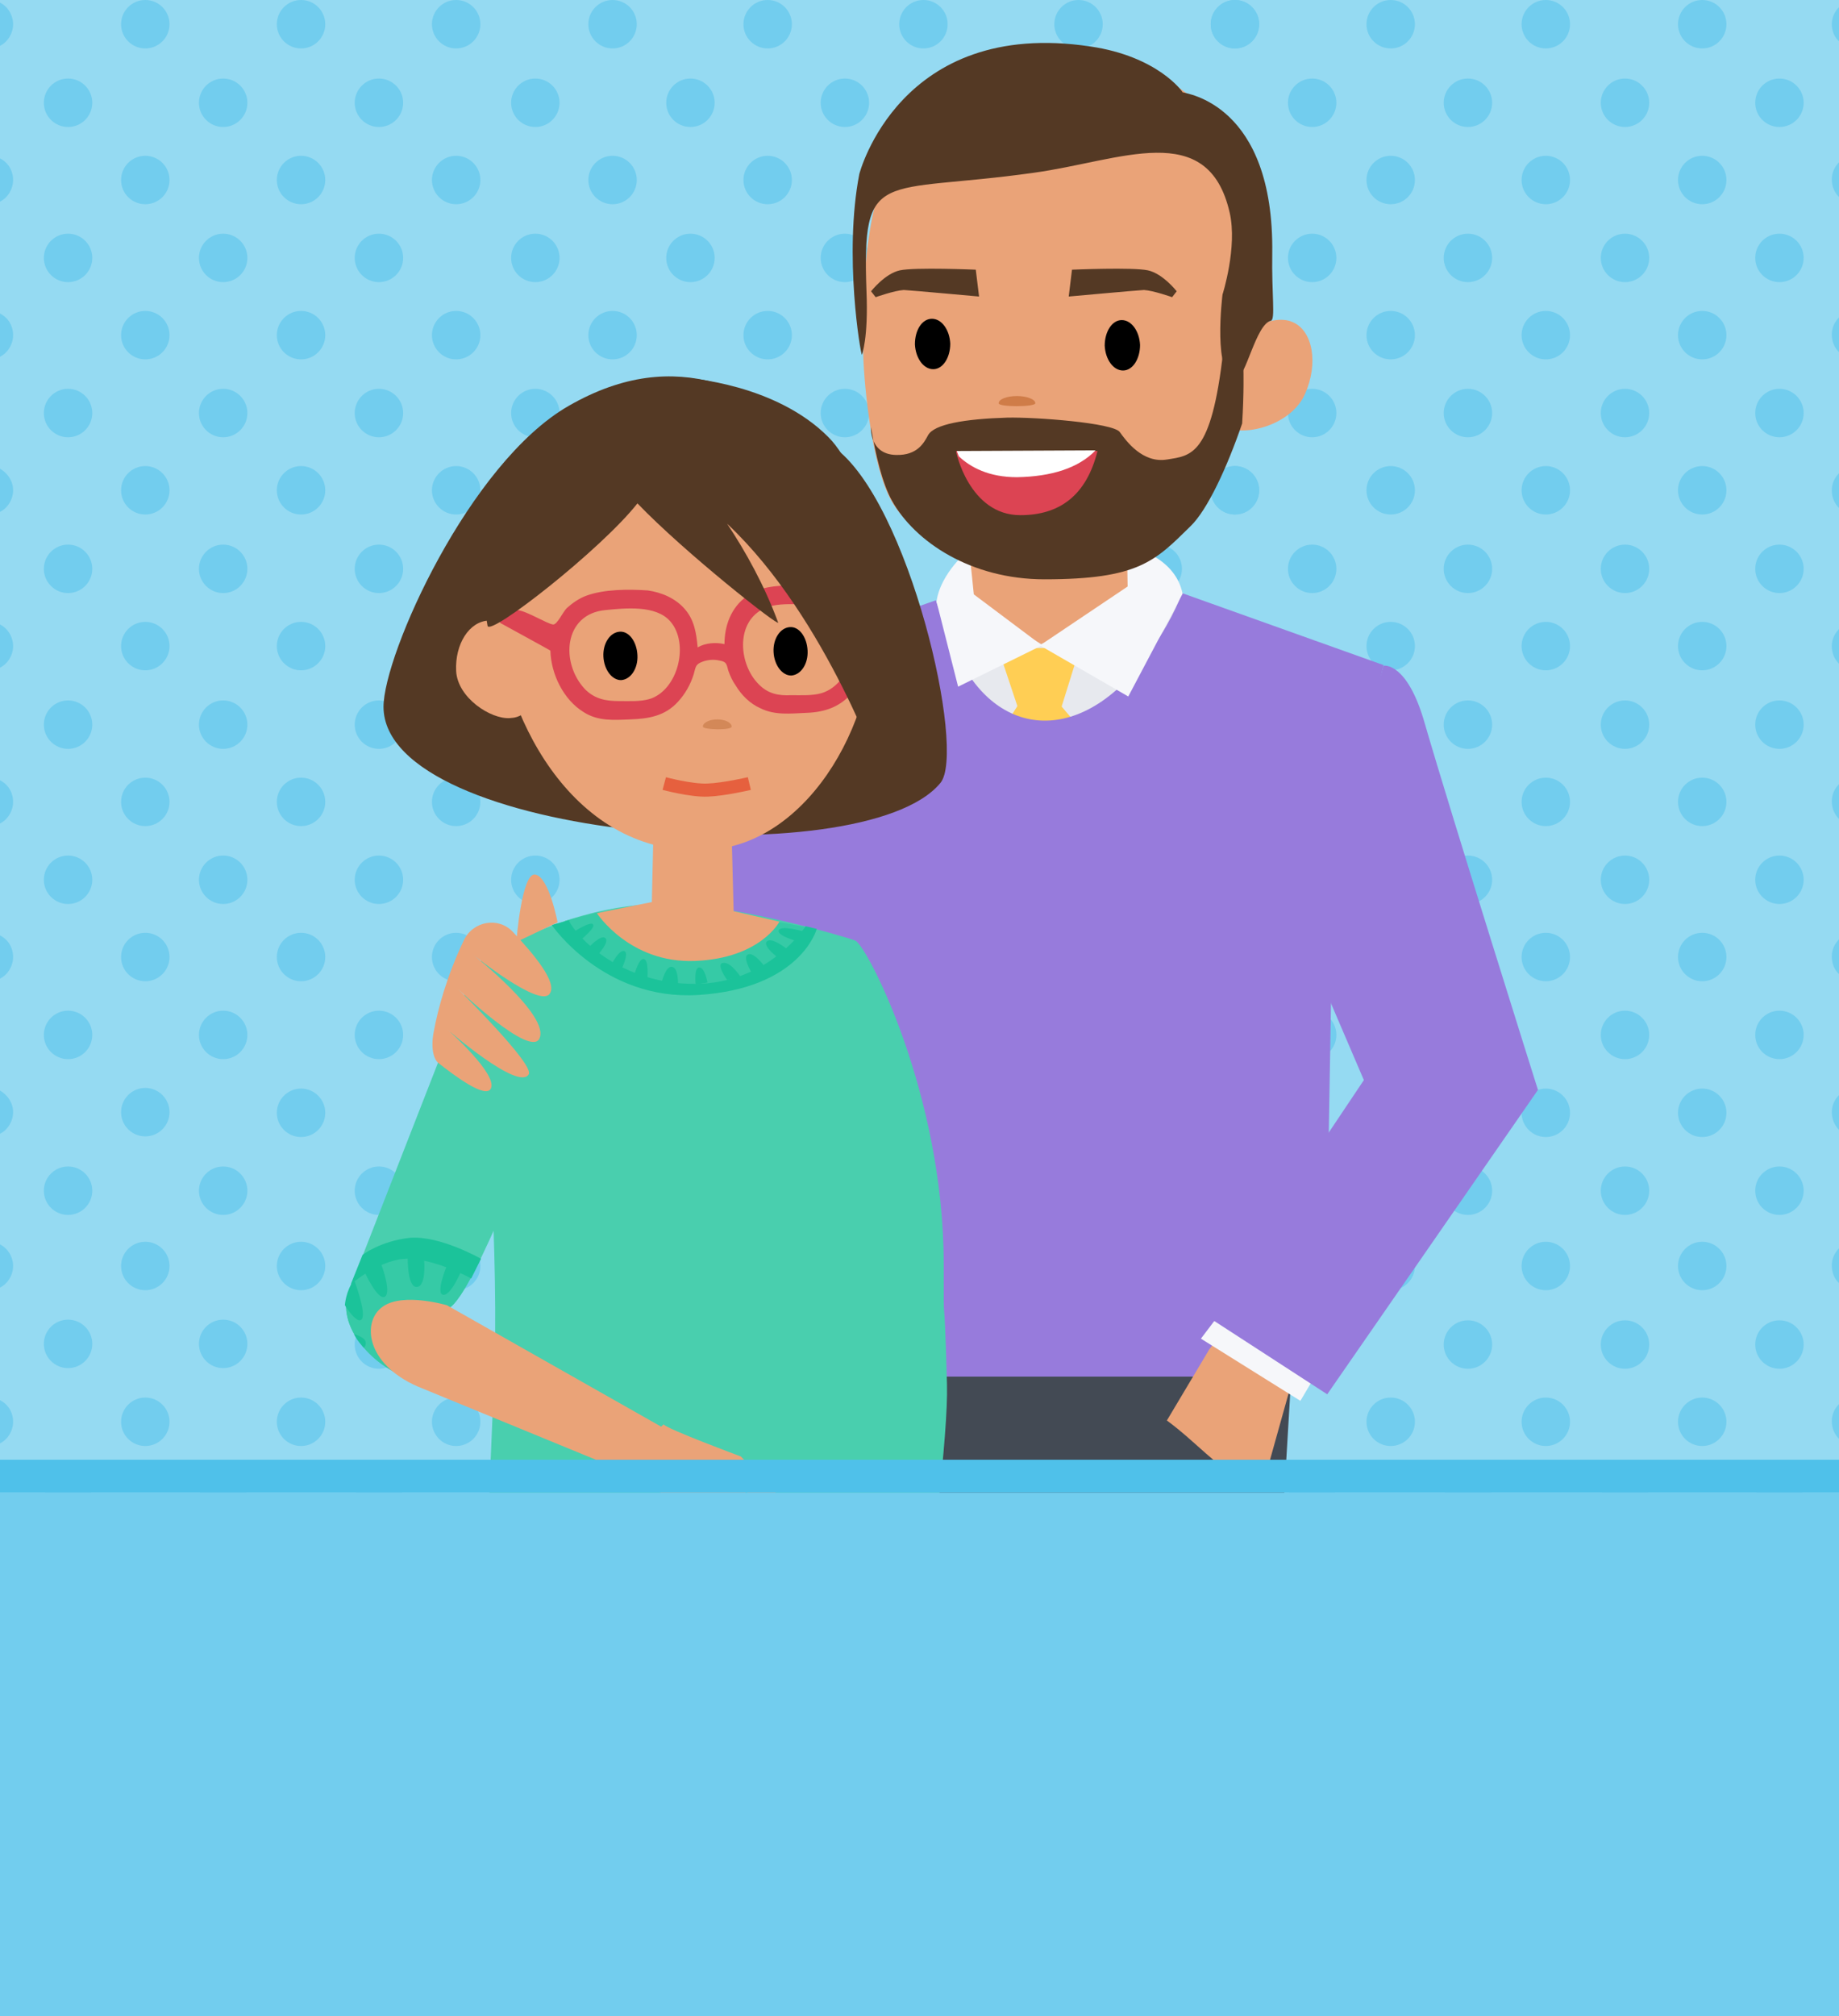 <svg version="1.1" id="ACT_x5F_02" xmlns="http://www.w3.org/2000/svg" xmlns:xlink="http://www.w3.org/1999/xlink" x="0px" y="0px" width="281px" height="308px" viewBox="0 0 281 308" xml:space="preserve"><style type="text/css">.st0{fill:#95DAF2;} .st1{fill:#72CDEE;} .st2{clip-path:url(#XMLID_19_);} .st3{fill:#E7E9EE;} .st4{fill:#FFCE54;} .st5{fill:#977BDC;} .st6{fill:#434A54;} .st7{fill:#D79266;} .st8{fill:#EAA378;} .st9{fill:#F6F7FA;} .st10{fill:#CF7C48;} .st11{fill:#543924;} .st12{fill:#DC4453;} .st13{fill:#FFFFFF;} .st14{fill:#BB825C;} .st15{fill:#49CFAE;} .st16{fill:#36CAA6;} .st17{fill:#1BC39A;} .st18{fill:none;stroke:#E6603E;stroke-width:2;} .st19{fill:#D38858;} .st20{fill:#4FC1EA;}</style><g id="XMLID_1577_"><path id="XMLID_6508_" class="st0" d="M0 0h281v308H0z"/><g id="XMLID_1578_"><g id="XMLID_1579_"><circle id="XMLID_1580_" class="st1" cx="81.8" cy="86.9" r="3.7"/><circle id="XMLID_1581_" class="st1" cx="81.8" cy="63.1" r="3.7"/><circle id="XMLID_1582_" class="st1" cx="93.6" cy="27.5" r="3.7"/><circle id="XMLID_1583_" class="st1" cx="81.8" cy="110.7" r="3.7"/><circle id="XMLID_1584_" class="st1" cx="69.7" cy="264.6" r="3.7"/><circle id="XMLID_1585_" class="st1" cx="81.8" cy="15.7" r="3.7"/><circle id="XMLID_1586_" class="st1" cx="81.8" cy="134.4" r="3.7"/><circle id="XMLID_1587_" class="st1" cx="69.7" cy="288.4" r="3.7"/><circle id="XMLID_1588_" class="st1" cx="81.8" cy="252.8" r="3.7"/><circle id="XMLID_1589_" class="st1" cx="81.8" cy="276.6" r="3.7"/><circle id="XMLID_1590_" class="st1" cx="81.8" cy="300.4" r="3.7"/><circle id="XMLID_1591_" class="st1" cx="93.6" cy="3.7" r="3.7"/><circle id="XMLID_1592_" class="st1" cx="81.8" cy="181.9" r="3.7"/><circle id="XMLID_1593_" class="st1" cx="81.8" cy="158.1" r="3.7"/><circle id="XMLID_1594_" class="st1" cx="81.8" cy="205.4" r="3.7"/><circle id="XMLID_1595_" class="st1" cx="81.8" cy="229.1" r="3.7"/><circle id="XMLID_1596_" class="st1" cx="69.7" cy="240.9" r="3.7"/><circle id="XMLID_1597_" class="st1" cx="81.8" cy="39.4" r="3.7"/><circle id="XMLID_1598_" class="st1" cx="57.9" cy="300.4" r="3.7"/><circle id="XMLID_1599_" class="st1" cx="57.9" cy="276.6" r="3.7"/><circle id="XMLID_1600_" class="st1" cx="69.7" cy="217.2" r="3.7"/><circle id="XMLID_1601_" class="st1" cx="57.9" cy="229.1" r="3.7"/><circle id="XMLID_1602_" class="st1" cx="57.9" cy="252.8" r="3.7"/><circle id="XMLID_1603_" class="st1" cx="57.9" cy="205.4" r="3.7"/><circle id="XMLID_1604_" class="st1" cx="57.9" cy="110.7" r="3.7"/><circle id="XMLID_1605_" class="st1" cx="57.9" cy="134.4" r="3.7"/><circle id="XMLID_1606_" class="st1" cx="57.9" cy="181.9" r="3.7"/><circle id="XMLID_1607_" class="st1" cx="69.7" cy="170" r="3.7"/><circle id="XMLID_1608_" class="st1" cx="69.7" cy="146.2" r="3.7"/><circle id="XMLID_1609_" class="st1" cx="69.7" cy="122.5" r="3.7"/><circle id="XMLID_1610_" class="st1" cx="69.7" cy="193.4" r="3.7"/><circle id="XMLID_1611_" class="st1" cx="69.7" cy="3.7" r="3.7"/><circle id="XMLID_1612_" class="st1" cx="69.7" cy="27.5" r="3.7"/><circle id="XMLID_1613_" class="st1" cx="69.7" cy="51.2" r="3.7"/><circle id="XMLID_1614_" class="st1" cx="69.7" cy="98.7" r="3.7"/><circle id="XMLID_1615_" class="st1" cx="69.7" cy="74.9" r="3.7"/><circle id="XMLID_1616_" class="st1" cx="57.9" cy="158.1" r="3.7"/><circle id="XMLID_1617_" class="st1" cx="105.5" cy="300.4" r="3.7"/><circle id="XMLID_1618_" class="st1" cx="105.5" cy="276.6" r="3.7"/><circle id="XMLID_1619_" class="st1" cx="105.5" cy="252.8" r="3.7"/><circle id="XMLID_1620_" class="st1" cx="105.5" cy="229.1" r="3.7"/><circle id="XMLID_1621_" class="st1" cx="93.6" cy="170" r="3.7"/><circle id="XMLID_1622_" class="st1" cx="93.6" cy="51.2" r="3.7"/><circle id="XMLID_1623_" class="st1" cx="93.6" cy="193.4" r="3.7"/><circle id="XMLID_1624_" class="st1" cx="93.6" cy="217.2" r="3.7"/><circle id="XMLID_1625_" class="st1" cx="93.6" cy="240.9" r="3.7"/><circle id="XMLID_1626_" class="st1" cx="93.6" cy="74.9" r="3.7"/><circle id="XMLID_1627_" class="st1" cx="93.6" cy="146.2" r="3.7"/><circle id="XMLID_1628_" class="st1" cx="93.6" cy="98.7" r="3.7"/><circle id="XMLID_1629_" class="st1" cx="93.6" cy="122.5" r="3.7"/><circle id="XMLID_1630_" class="st1" cx="93.6" cy="288.4" r="3.7"/><circle id="XMLID_1631_" class="st1" cx="105.5" cy="205.4" r="3.7"/><circle id="XMLID_1632_" class="st1" cx="105.5" cy="134.4" r="3.7"/><circle id="XMLID_1633_" class="st1" cx="105.5" cy="181.9" r="3.7"/><circle id="XMLID_1634_" class="st1" cx="105.5" cy="110.7" r="3.7"/><circle id="XMLID_1635_" class="st1" cx="105.5" cy="158.1" r="3.7"/><circle id="XMLID_1636_" class="st1" cx="105.5" cy="39.4" r="3.7"/><circle id="XMLID_1637_" class="st1" cx="105.5" cy="15.7" r="3.7"/><circle id="XMLID_1638_" class="st1" cx="105.5" cy="63.1" r="3.7"/><circle id="XMLID_1639_" class="st1" cx="105.5" cy="86.9" r="3.7"/><circle id="XMLID_1640_" class="st1" cx="93.6" cy="264.6" r="3.7"/><circle id="XMLID_1641_" class="st1" cx="10.4" cy="110.7" r="3.7"/><circle id="XMLID_1642_" class="st1" cx="10.4" cy="158.1" r="3.7"/><circle id="XMLID_1643_" class="st1" cx="10.4" cy="134.4" r="3.7"/><circle id="XMLID_1644_" class="st1" cx="10.4" cy="181.9" r="3.7"/><circle id="XMLID_1645_" class="st1" cx="10.4" cy="229.1" r="3.7"/><circle id="XMLID_1646_" class="st1" cx="10.4" cy="205.3" r="3.7"/><circle id="XMLID_1647_" class="st1" cx="10.4" cy="86.9" r="3.7"/><circle id="XMLID_1648_" class="st1" cx="10.4" cy="15.7" r="3.7"/><circle id="XMLID_1649_" class="st1" cx="10.4" cy="39.4" r="3.7"/><path id="XMLID_1650_" class="st1" d="M0 7c1.2-.6 2-1.9 2-3.3S1.2 1 0 .4V7z"/><circle id="XMLID_1651_" class="st1" cx="10.4" cy="63.1" r="3.7"/><circle id="XMLID_1652_" class="st1" cx="22.2" cy="27.5" r="3.7"/><circle id="XMLID_1653_" class="st1" cx="22.2" cy="74.9" r="3.7"/><circle id="XMLID_1654_" class="st1" cx="10.4" cy="252.8" r="3.7"/><circle id="XMLID_1655_" class="st1" cx="22.2" cy="98.7" r="3.7"/><circle id="XMLID_1656_" class="st1" cx="22.2" cy="51.2" r="3.7"/><circle id="XMLID_1657_" class="st1" cx="10.4" cy="276.6" r="3.7"/><circle id="XMLID_1658_" class="st1" cx="22.2" cy="3.7" r="3.7"/><circle id="XMLID_1659_" class="st1" cx="10.4" cy="300.4" r="3.7"/><path id="XMLID_1660_" class="st1" d="M0 213.9v6.6c1.2-.6 2-1.9 2-3.3 0-1.5-.8-2.7-2-3.3z"/><path id="XMLID_1661_" class="st1" d="M0 71.6v6.6c1.2-.6 2-1.9 2-3.3s-.8-2.6-2-3.3z"/><path id="XMLID_1662_" class="st1" d="M0 47.9v6.6c1.2-.6 2-1.9 2-3.3 0-1.5-.8-2.7-2-3.3z"/><path id="XMLID_1663_" class="st1" d="M0 24.2v6.6c1.2-.6 2-1.9 2-3.3 0-1.5-.8-2.7-2-3.3z"/><path id="XMLID_1664_" class="st1" d="M0 119.2v6.6c1.2-.6 2-1.9 2-3.3 0-1.5-.8-2.7-2-3.3z"/><path id="XMLID_1665_" class="st1" d="M0 237.6v6.6c1.2-.6 2-1.9 2-3.3 0-1.5-.8-2.7-2-3.3z"/><path id="XMLID_1666_" class="st1" d="M0 95.4v6.6c1.2-.6 2-1.9 2-3.3s-.8-2.7-2-3.3z"/><path id="XMLID_1667_" class="st1" d="M0 261.3v6.6c1.2-.6 2-1.9 2-3.3s-.8-2.7-2-3.3z"/><path id="XMLID_1668_" class="st1" d="M0 285.1v6.6c1.2-.6 2-1.9 2-3.3s-.8-2.7-2-3.3z"/><circle id="XMLID_1669_" class="st1" cx="22.2" cy="122.5" r="3.7"/><path id="XMLID_1670_" class="st1" d="M0 142.9v6.6c1.2-.6 2-1.9 2-3.3 0-1.5-.8-2.7-2-3.3z"/><path id="XMLID_1671_" class="st1" d="M0 190.1v6.6c1.2-.6 2-1.9 2-3.3s-.8-2.7-2-3.3z"/><path id="XMLID_1672_" class="st1" d="M0 166.6v6.6c1.2-.6 2-1.9 2-3.3s-.8-2.6-2-3.3z"/><circle id="XMLID_1673_" class="st1" cx="46" cy="51.2" r="3.7"/><circle id="XMLID_1674_" class="st1" cx="46" cy="98.7" r="3.7"/><circle id="XMLID_1675_" class="st1" cx="46" cy="74.9" r="3.7"/><circle id="XMLID_1676_" class="st1" cx="46" cy="122.5" r="3.7"/><circle id="XMLID_1677_" class="st1" cx="46" cy="146.2" r="3.7"/><circle id="XMLID_1678_" class="st1" cx="46" cy="170" r="3.7"/><circle id="XMLID_1679_" class="st1" cx="34.1" cy="300.4" r="3.7"/><circle id="XMLID_1680_" class="st1" cx="57.9" cy="86.9" r="3.7"/><circle id="XMLID_1681_" class="st1" cx="46" cy="27.5" r="3.7"/><circle id="XMLID_1682_" class="st1" cx="46" cy="3.7" r="3.7"/><circle id="XMLID_1683_" class="st1" cx="57.9" cy="15.7" r="3.7"/><circle id="XMLID_1684_" class="st1" cx="57.9" cy="39.4" r="3.7"/><circle id="XMLID_1685_" class="st1" cx="46" cy="288.4" r="3.7"/><circle id="XMLID_1686_" class="st1" cx="57.9" cy="63.1" r="3.7"/><circle id="XMLID_1687_" class="st1" cx="46" cy="193.4" r="3.7"/><circle id="XMLID_1688_" class="st1" cx="46" cy="240.9" r="3.7"/><circle id="XMLID_1689_" class="st1" cx="46" cy="217.2" r="3.7"/><circle id="XMLID_1690_" class="st1" cx="46" cy="264.6" r="3.7"/><circle id="XMLID_1691_" class="st1" cx="34.1" cy="86.9" r="3.7"/><circle id="XMLID_1692_" class="st1" cx="22.2" cy="288.4" r="3.7"/><circle id="XMLID_1693_" class="st1" cx="22.2" cy="264.6" r="3.7"/><circle id="XMLID_1694_" class="st1" cx="34.1" cy="15.7" r="3.7"/><circle id="XMLID_1695_" class="st1" cx="22.2" cy="169.9" r="3.7"/><circle id="XMLID_1696_" class="st1" cx="22.2" cy="193.4" r="3.7"/><circle id="XMLID_1697_" class="st1" cx="34.1" cy="39.4" r="3.7"/><circle id="XMLID_1698_" class="st1" cx="22.2" cy="240.9" r="3.7"/><circle id="XMLID_1699_" class="st1" cx="22.2" cy="217.2" r="3.7"/><circle id="XMLID_1700_" class="st1" cx="34.1" cy="158.1" r="3.7"/><circle id="XMLID_1701_" class="st1" cx="34.1" cy="205.3" r="3.7"/><circle id="XMLID_1702_" class="st1" cx="34.1" cy="181.9" r="3.7"/><circle id="XMLID_1703_" class="st1" cx="34.1" cy="229.1" r="3.7"/><circle id="XMLID_1704_" class="st1" cx="34.1" cy="252.8" r="3.7"/><circle id="XMLID_1705_" class="st1" cx="34.1" cy="63.1" r="3.7"/><circle id="XMLID_1706_" class="st1" cx="34.1" cy="110.7" r="3.7"/><circle id="XMLID_1707_" class="st1" cx="34.1" cy="276.6" r="3.7"/><circle id="XMLID_1708_" class="st1" cx="22.2" cy="146.2" r="3.7"/><circle id="XMLID_1709_" class="st1" cx="34.1" cy="134.4" r="3.7"/></g><g id="XMLID_1710_"><circle id="XMLID_1711_" class="st1" cx="176.9" cy="86.9" r="3.7"/><circle id="XMLID_1712_" class="st1" cx="176.9" cy="63.1" r="3.7"/><circle id="XMLID_1713_" class="st1" cx="188.7" cy="27.5" r="3.7"/><circle id="XMLID_1714_" class="st1" cx="176.9" cy="110.7" r="3.7"/><circle id="XMLID_1715_" class="st1" cx="164.8" cy="264.6" r="3.7"/><circle id="XMLID_1716_" class="st1" cx="176.9" cy="15.7" r="3.7"/><circle id="XMLID_1717_" class="st1" cx="176.9" cy="134.4" r="3.7"/><circle id="XMLID_1718_" class="st1" cx="164.8" cy="288.4" r="3.7"/><circle id="XMLID_1719_" class="st1" cx="176.9" cy="252.8" r="3.7"/><circle id="XMLID_1720_" class="st1" cx="176.9" cy="276.6" r="3.7"/><circle id="XMLID_1721_" class="st1" cx="176.9" cy="300.4" r="3.7"/><circle id="XMLID_1722_" class="st1" cx="188.7" cy="3.7" r="3.7"/><circle id="XMLID_1723_" class="st1" cx="176.9" cy="181.9" r="3.7"/><circle id="XMLID_1724_" class="st1" cx="176.9" cy="158.1" r="3.7"/><circle id="XMLID_1725_" class="st1" cx="176.9" cy="205.4" r="3.7"/><circle id="XMLID_1726_" class="st1" cx="176.9" cy="229.1" r="3.7"/><circle id="XMLID_1727_" class="st1" cx="164.8" cy="240.9" r="3.7"/><circle id="XMLID_1728_" class="st1" cx="176.9" cy="39.4" r="3.7"/><circle id="XMLID_1729_" class="st1" cx="152.9" cy="300.4" r="3.7"/><circle id="XMLID_1730_" class="st1" cx="152.9" cy="276.6" r="3.7"/><circle id="XMLID_1731_" class="st1" cx="164.8" cy="217.2" r="3.7"/><circle id="XMLID_1732_" class="st1" cx="152.9" cy="229.1" r="3.7"/><circle id="XMLID_1733_" class="st1" cx="152.9" cy="252.8" r="3.7"/><circle id="XMLID_1734_" class="st1" cx="152.9" cy="205.4" r="3.7"/><circle id="XMLID_1735_" class="st1" cx="152.9" cy="110.7" r="3.7"/><circle id="XMLID_1736_" class="st1" cx="152.9" cy="134.4" r="3.7"/><circle id="XMLID_1737_" class="st1" cx="152.9" cy="181.9" r="3.7"/><circle id="XMLID_1738_" class="st1" cx="164.8" cy="170" r="3.7"/><circle id="XMLID_1739_" class="st1" cx="164.8" cy="146.2" r="3.7"/><circle id="XMLID_1740_" class="st1" cx="164.8" cy="122.5" r="3.7"/><circle id="XMLID_1741_" class="st1" cx="164.8" cy="193.4" r="3.7"/><circle id="XMLID_1742_" class="st1" cx="164.8" cy="3.7" r="3.7"/><circle id="XMLID_1743_" class="st1" cx="164.8" cy="27.5" r="3.7"/><circle id="XMLID_1744_" class="st1" cx="164.8" cy="51.2" r="3.7"/><circle id="XMLID_1745_" class="st1" cx="164.8" cy="98.7" r="3.7"/><circle id="XMLID_1746_" class="st1" cx="164.8" cy="74.9" r="3.7"/><circle id="XMLID_1747_" class="st1" cx="152.9" cy="158.1" r="3.7"/><circle id="XMLID_1748_" class="st1" cx="188.7" cy="170" r="3.7"/><circle id="XMLID_1749_" class="st1" cx="188.7" cy="51.2" r="3.7"/><circle id="XMLID_1750_" class="st1" cx="188.7" cy="193.4" r="3.7"/><circle id="XMLID_1751_" class="st1" cx="188.7" cy="217.2" r="3.7"/><circle id="XMLID_1752_" class="st1" cx="188.7" cy="240.9" r="3.7"/><circle id="XMLID_1753_" class="st1" cx="188.7" cy="74.9" r="3.7"/><circle id="XMLID_1754_" class="st1" cx="188.7" cy="146.2" r="3.7"/><circle id="XMLID_1755_" class="st1" cx="188.7" cy="98.7" r="3.7"/><circle id="XMLID_1756_" class="st1" cx="188.7" cy="122.5" r="3.7"/><circle id="XMLID_1757_" class="st1" cx="188.7" cy="288.4" r="3.7"/><circle id="XMLID_1758_" class="st1" cx="188.7" cy="264.6" r="3.7"/><circle id="XMLID_1759_" class="st1" cx="117.3" cy="27.5" r="3.7"/><circle id="XMLID_1760_" class="st1" cx="117.3" cy="74.9" r="3.7"/><circle id="XMLID_1761_" class="st1" cx="117.3" cy="98.7" r="3.7"/><circle id="XMLID_1762_" class="st1" cx="117.3" cy="51.2" r="3.7"/><circle id="XMLID_1763_" class="st1" cx="117.3" cy="3.7" r="3.7"/><circle id="XMLID_1764_" class="st1" cx="117.3" cy="122.5" r="3.7"/><circle id="XMLID_1765_" class="st1" cx="141.1" cy="51.2" r="3.7"/><circle id="XMLID_1766_" class="st1" cx="141.1" cy="98.7" r="3.7"/><circle id="XMLID_1767_" class="st1" cx="141.1" cy="74.9" r="3.7"/><circle id="XMLID_1768_" class="st1" cx="141.1" cy="122.5" r="3.7"/><circle id="XMLID_1769_" class="st1" cx="141.1" cy="146.2" r="3.7"/><circle id="XMLID_1770_" class="st1" cx="141.1" cy="170" r="3.7"/><circle id="XMLID_1771_" class="st1" cx="129.1" cy="300.4" r="3.7"/><circle id="XMLID_1772_" class="st1" cx="152.9" cy="86.9" r="3.7"/><circle id="XMLID_1773_" class="st1" cx="141.1" cy="27.5" r="3.7"/><circle id="XMLID_1774_" class="st1" cx="141.1" cy="3.7" r="3.7"/><circle id="XMLID_1775_" class="st1" cx="152.9" cy="15.7" r="3.7"/><circle id="XMLID_1776_" class="st1" cx="152.9" cy="39.4" r="3.7"/><circle id="XMLID_1777_" class="st1" cx="141.1" cy="288.4" r="3.7"/><circle id="XMLID_1778_" class="st1" cx="152.9" cy="63.1" r="3.7"/><circle id="XMLID_1779_" class="st1" cx="141.1" cy="193.4" r="3.7"/><circle id="XMLID_1780_" class="st1" cx="141.1" cy="240.9" r="3.7"/><circle id="XMLID_1781_" class="st1" cx="141.1" cy="217.2" r="3.7"/><circle id="XMLID_1782_" class="st1" cx="141.1" cy="264.6" r="3.7"/><circle id="XMLID_1783_" class="st1" cx="129.1" cy="86.9" r="3.7"/><circle id="XMLID_1784_" class="st1" cx="117.3" cy="288.4" r="3.7"/><circle id="XMLID_1785_" class="st1" cx="117.3" cy="264.6" r="3.7"/><circle id="XMLID_1786_" class="st1" cx="129.1" cy="15.7" r="3.7"/><circle id="XMLID_1787_" class="st1" cx="117.3" cy="169.9" r="3.7"/><circle id="XMLID_1788_" class="st1" cx="117.3" cy="193.4" r="3.7"/><circle id="XMLID_1789_" class="st1" cx="129.1" cy="39.4" r="3.7"/><circle id="XMLID_1790_" class="st1" cx="117.3" cy="240.9" r="3.7"/><circle id="XMLID_1791_" class="st1" cx="117.3" cy="217.2" r="3.7"/><circle id="XMLID_1792_" class="st1" cx="129.1" cy="158.1" r="3.7"/><circle id="XMLID_1793_" class="st1" cx="129.1" cy="205.3" r="3.7"/><circle id="XMLID_1794_" class="st1" cx="129.1" cy="181.9" r="3.7"/><circle id="XMLID_1795_" class="st1" cx="129.1" cy="229.1" r="3.7"/><circle id="XMLID_1796_" class="st1" cx="129.1" cy="252.8" r="3.7"/><circle id="XMLID_1797_" class="st1" cx="129.1" cy="63.1" r="3.7"/><circle id="XMLID_1798_" class="st1" cx="129.1" cy="110.7" r="3.7"/><circle id="XMLID_1799_" class="st1" cx="129.1" cy="276.6" r="3.7"/><circle id="XMLID_1800_" class="st1" cx="117.3" cy="146.2" r="3.7"/><circle id="XMLID_1801_" class="st1" cx="129.1" cy="134.4" r="3.7"/></g><g id="XMLID_1802_"><circle id="XMLID_1803_" class="st1" cx="248.3" cy="86.9" r="3.7"/><circle id="XMLID_1804_" class="st1" cx="248.3" cy="63.1" r="3.7"/><circle id="XMLID_1805_" class="st1" cx="260.1" cy="27.5" r="3.7"/><circle id="XMLID_1806_" class="st1" cx="248.3" cy="110.7" r="3.7"/><circle id="XMLID_1807_" class="st1" cx="236.2" cy="264.6" r="3.7"/><circle id="XMLID_1808_" class="st1" cx="248.3" cy="15.7" r="3.7"/><circle id="XMLID_1809_" class="st1" cx="248.3" cy="134.4" r="3.7"/><circle id="XMLID_1810_" class="st1" cx="236.2" cy="288.4" r="3.7"/><circle id="XMLID_1811_" class="st1" cx="248.3" cy="252.8" r="3.7"/><circle id="XMLID_1812_" class="st1" cx="248.3" cy="276.6" r="3.7"/><circle id="XMLID_1813_" class="st1" cx="248.3" cy="300.4" r="3.7"/><circle id="XMLID_1814_" class="st1" cx="260.1" cy="3.7" r="3.7"/><circle id="XMLID_1815_" class="st1" cx="248.3" cy="181.9" r="3.7"/><circle id="XMLID_1816_" class="st1" cx="248.3" cy="158.1" r="3.7"/><circle id="XMLID_1817_" class="st1" cx="248.3" cy="205.4" r="3.7"/><circle id="XMLID_1818_" class="st1" cx="248.3" cy="229.1" r="3.7"/><circle id="XMLID_1819_" class="st1" cx="236.2" cy="240.9" r="3.7"/><circle id="XMLID_1820_" class="st1" cx="248.3" cy="39.4" r="3.7"/><circle id="XMLID_1821_" class="st1" cx="224.3" cy="300.4" r="3.7"/><circle id="XMLID_1822_" class="st1" cx="224.3" cy="276.6" r="3.7"/><circle id="XMLID_1823_" class="st1" cx="236.2" cy="217.2" r="3.7"/><circle id="XMLID_1824_" class="st1" cx="224.3" cy="229.1" r="3.7"/><circle id="XMLID_1825_" class="st1" cx="224.3" cy="252.8" r="3.7"/><circle id="XMLID_1826_" class="st1" cx="224.3" cy="205.4" r="3.7"/><circle id="XMLID_1827_" class="st1" cx="224.3" cy="110.7" r="3.7"/><circle id="XMLID_1828_" class="st1" cx="224.3" cy="134.4" r="3.7"/><circle id="XMLID_1829_" class="st1" cx="224.3" cy="181.9" r="3.7"/><circle id="XMLID_1830_" class="st1" cx="236.2" cy="170" r="3.7"/><circle id="XMLID_1831_" class="st1" cx="236.2" cy="146.2" r="3.7"/><circle id="XMLID_1832_" class="st1" cx="236.2" cy="122.5" r="3.7"/><circle id="XMLID_1833_" class="st1" cx="236.2" cy="193.4" r="3.7"/><circle id="XMLID_1834_" class="st1" cx="236.2" cy="3.7" r="3.7"/><circle id="XMLID_1835_" class="st1" cx="236.2" cy="27.5" r="3.7"/><circle id="XMLID_1836_" class="st1" cx="236.2" cy="51.2" r="3.7"/><circle id="XMLID_1837_" class="st1" cx="236.2" cy="98.7" r="3.7"/><circle id="XMLID_1838_" class="st1" cx="236.2" cy="74.9" r="3.7"/><circle id="XMLID_1839_" class="st1" cx="224.3" cy="158.1" r="3.7"/><path id="XMLID_1840_" class="st1" d="M281 291.1v-5.3c-.7.7-1.1 1.6-1.1 2.6s.4 2 1.1 2.7z"/><path id="XMLID_1841_" class="st1" d="M281 267.3V262c-.7.7-1.1 1.6-1.1 2.6 0 1.1.4 2 1.1 2.7z"/><path id="XMLID_1842_" class="st1" d="M279.9 3.7c0 1 .4 2 1.1 2.6V1.1c-.7.7-1.1 1.6-1.1 2.6z"/><path id="XMLID_1843_" class="st1" d="M281 243.5v-5.3c-.7.7-1.1 1.6-1.1 2.6s.4 2 1.1 2.7z"/><circle id="XMLID_1844_" class="st1" cx="271.9" cy="300.4" r="3.7"/><circle id="XMLID_1845_" class="st1" cx="271.9" cy="276.6" r="3.7"/><circle id="XMLID_1846_" class="st1" cx="271.9" cy="252.8" r="3.7"/><path id="XMLID_1847_" class="st1" d="M281 148.8v-5.3c-.7.7-1.1 1.6-1.1 2.6 0 1.1.4 2.1 1.1 2.7z"/><path id="XMLID_1848_" class="st1" d="M281 219.8v-5.3c-.7.7-1.1 1.6-1.1 2.6 0 1.1.4 2 1.1 2.7z"/><path id="XMLID_1849_" class="st1" d="M281 101.4v-5.3c-.7.7-1.1 1.6-1.1 2.6 0 1.1.4 2 1.1 2.7z"/><path id="XMLID_1850_" class="st1" d="M281 30.1v-5.3c-.7.7-1.1 1.6-1.1 2.6 0 1.1.4 2 1.1 2.7z"/><path id="XMLID_1851_" class="st1" d="M281 53.8v-5.3c-.7.7-1.1 1.6-1.1 2.6 0 1.1.4 2 1.1 2.7z"/><path id="XMLID_1852_" class="st1" d="M281 77.6v-5.3c-.7.7-1.1 1.6-1.1 2.6 0 1.1.4 2 1.1 2.7z"/><path id="XMLID_1853_" class="st1" d="M281 172.6v-5.3c-.7.7-1.1 1.6-1.1 2.6s.4 2 1.1 2.7z"/><path id="XMLID_1854_" class="st1" d="M281 125.1v-5.3c-.7.7-1.1 1.6-1.1 2.6 0 1.1.4 2 1.1 2.7z"/><path id="XMLID_1855_" class="st1" d="M281 196v-5.3c-.7.7-1.1 1.6-1.1 2.6 0 1.1.4 2.1 1.1 2.7z"/><circle id="XMLID_1856_" class="st1" cx="271.9" cy="229.1" r="3.7"/><circle id="XMLID_1857_" class="st1" cx="260.1" cy="170" r="3.7"/><circle id="XMLID_1858_" class="st1" cx="260.1" cy="51.2" r="3.7"/><circle id="XMLID_1859_" class="st1" cx="260.1" cy="193.4" r="3.7"/><circle id="XMLID_1860_" class="st1" cx="260.1" cy="217.2" r="3.7"/><circle id="XMLID_1861_" class="st1" cx="260.1" cy="240.9" r="3.7"/><circle id="XMLID_1862_" class="st1" cx="260.1" cy="74.9" r="3.7"/><circle id="XMLID_1863_" class="st1" cx="260.1" cy="146.2" r="3.7"/><circle id="XMLID_1864_" class="st1" cx="260.1" cy="98.7" r="3.7"/><circle id="XMLID_1865_" class="st1" cx="260.1" cy="122.5" r="3.7"/><circle id="XMLID_1866_" class="st1" cx="260.1" cy="288.4" r="3.7"/><circle id="XMLID_1867_" class="st1" cx="271.9" cy="205.4" r="3.7"/><circle id="XMLID_1868_" class="st1" cx="271.9" cy="134.4" r="3.7"/><circle id="XMLID_1869_" class="st1" cx="271.9" cy="181.9" r="3.7"/><circle id="XMLID_1870_" class="st1" cx="271.9" cy="110.7" r="3.7"/><circle id="XMLID_1871_" class="st1" cx="271.9" cy="158.1" r="3.7"/><circle id="XMLID_1872_" class="st1" cx="271.9" cy="39.4" r="3.7"/><circle id="XMLID_1873_" class="st1" cx="271.9" cy="15.7" r="3.7"/><circle id="XMLID_1874_" class="st1" cx="271.9" cy="63.1" r="3.7"/><circle id="XMLID_1875_" class="st1" cx="271.9" cy="86.9" r="3.7"/><circle id="XMLID_1876_" class="st1" cx="260.1" cy="264.6" r="3.7"/><circle id="XMLID_1877_" class="st1" cx="188.7" cy="27.5" r="3.7"/><circle id="XMLID_1878_" class="st1" cx="188.7" cy="74.9" r="3.7"/><circle id="XMLID_1879_" class="st1" cx="188.7" cy="98.7" r="3.7"/><circle id="XMLID_1880_" class="st1" cx="188.7" cy="51.2" r="3.7"/><circle id="XMLID_1881_" class="st1" cx="188.7" cy="3.7" r="3.7"/><circle id="XMLID_1882_" class="st1" cx="188.7" cy="122.5" r="3.7"/><circle id="XMLID_1883_" class="st1" cx="212.5" cy="51.2" r="3.7"/><circle id="XMLID_1884_" class="st1" cx="212.5" cy="98.7" r="3.7"/><circle id="XMLID_1885_" class="st1" cx="212.5" cy="74.9" r="3.7"/><circle id="XMLID_1886_" class="st1" cx="212.5" cy="122.5" r="3.7"/><circle id="XMLID_1887_" class="st1" cx="212.5" cy="146.2" r="3.7"/><circle id="XMLID_1888_" class="st1" cx="212.5" cy="170" r="3.7"/><circle id="XMLID_1889_" class="st1" cx="200.5" cy="300.4" r="3.7"/><circle id="XMLID_1890_" class="st1" cx="224.3" cy="86.9" r="3.7"/><circle id="XMLID_1891_" class="st1" cx="212.5" cy="27.5" r="3.7"/><circle id="XMLID_1892_" class="st1" cx="212.5" cy="3.7" r="3.7"/><circle id="XMLID_1893_" class="st1" cx="224.3" cy="15.7" r="3.7"/><circle id="XMLID_1894_" class="st1" cx="224.3" cy="39.4" r="3.7"/><circle id="XMLID_1895_" class="st1" cx="212.5" cy="288.4" r="3.7"/><circle id="XMLID_1896_" class="st1" cx="224.3" cy="63.1" r="3.7"/><circle id="XMLID_1897_" class="st1" cx="212.5" cy="193.4" r="3.7"/><circle id="XMLID_1898_" class="st1" cx="212.5" cy="240.9" r="3.7"/><circle id="XMLID_1899_" class="st1" cx="212.5" cy="217.2" r="3.7"/><circle id="XMLID_1900_" class="st1" cx="212.5" cy="264.6" r="3.7"/><circle id="XMLID_1901_" class="st1" cx="200.5" cy="86.9" r="3.7"/><circle id="XMLID_1902_" class="st1" cx="188.7" cy="288.4" r="3.7"/><circle id="XMLID_1903_" class="st1" cx="188.7" cy="264.6" r="3.7"/><circle id="XMLID_1904_" class="st1" cx="200.5" cy="15.7" r="3.7"/><circle id="XMLID_1905_" class="st1" cx="188.7" cy="169.9" r="3.7"/><circle id="XMLID_1906_" class="st1" cx="188.7" cy="193.4" r="3.7"/><circle id="XMLID_1907_" class="st1" cx="200.5" cy="39.4" r="3.7"/><circle id="XMLID_1908_" class="st1" cx="188.7" cy="240.9" r="3.7"/><circle id="XMLID_1909_" class="st1" cx="188.7" cy="217.2" r="3.7"/><circle id="XMLID_1910_" class="st1" cx="200.5" cy="158.1" r="3.7"/><circle id="XMLID_1911_" class="st1" cx="200.5" cy="205.3" r="3.7"/><circle id="XMLID_1912_" class="st1" cx="200.5" cy="181.9" r="3.7"/><circle id="XMLID_1913_" class="st1" cx="200.5" cy="229.1" r="3.7"/><circle id="XMLID_1914_" class="st1" cx="200.5" cy="252.8" r="3.7"/><circle id="XMLID_1915_" class="st1" cx="200.5" cy="63.1" r="3.7"/><circle id="XMLID_1916_" class="st1" cx="200.5" cy="110.7" r="3.7"/><circle id="XMLID_1917_" class="st1" cx="200.5" cy="276.6" r="3.7"/><circle id="XMLID_1918_" class="st1" cx="188.7" cy="146.2" r="3.7"/><circle id="XMLID_1919_" class="st1" cx="200.5" cy="134.4" r="3.7"/></g></g><g id="XMLID_1920_"><defs><path id="XMLID_24_" d="M0 0h281v228.6H0z"/></defs><clipPath id="XMLID_19_"><use xlink:href="#XMLID_24_" overflow="visible"/></clipPath><g id="XMLID_1921_" class="st2"><g id="XMLID_1922_"><path id="XMLID_1923_" class="st3" d="M158 88c7.4.3 28.7 1.8 29.7 7.7 1 6.2-18.8 17-27.9 17.3-16 .6-19.1-20.3-19.1-20.3s13.7-4.8 17.3-4.7z"/><path id="XMLID_1924_" class="st4" d="M165 99l-2.8 9h-6.7l-3-9z"/><path id="XMLID_1925_" class="st4" d="M162.1 107.8l4 4.7-7.6 4.9-5.3-6 2.3-3.6z"/><path id="XMLID_6141_" class="st5" d="M115.2 101.5s-8.5 3.1-10.8 16c-2.3 12.8-14.1 115.8-14.1 115.8l22.3 3.2 10.6-106.3-8-28.7z"/><path id="XMLID_1926_" class="st6" d="M121.6 195.3l.1 33.3 74.3 3.6 2.1-35.4c-5.7-.8-72.8-7.7-76.5-1.5z"/><path id="XMLID_1927_" class="st7" d="M198.3 207.1s20-25.5 25.6-32.1c5.6-6.7 7.4-7.4 6.7-11.8-.7-4.4-9.3-24.4-9.3-24.4l-18.5 7.4s7.4 15.2 7.4 16.7-23.7 39.3-25.2 44.1c-1.6 4.7 11.4 2.4 13.3.1z"/><path id="XMLID_1928_" class="st8" d="M148.7 90.8l-1.6.5 12 7.1 15.2-6.7-1.8-2.3-.1-5.5-24.4.2.7 6.8"/><path id="XMLID_1929_" class="st5" d="M115.2 101.5l27.8-9.8s1 3.1 3.1 7.8c5.9 13.5 19.6 14.9 30-.5 3.4-5 4.5-8.4 4.5-8.4l30.8 11s-7.3 31.8-8 50.4l-1 58.3h-84.2s.8-58.5-.5-67-2.5-41.8-2.5-41.8z"/><path id="XMLID_6136_" class="st8" d="M190.5 226.6c-5-2.8-7.6-6.2-12.2-9.6l6.5-10.9c.6-.7 2.9-4.2 3.9-4.5 4.4-1.2 10.2 4.1 10.2 4.1l-5.9 21.1-2.5-.2z"/><path id="XMLID_1930_" class="st9" d="M200.3 211.3l-1.6 2.7-15.2-9.5 2.2-2.9z"/><path id="XMLID_1931_" class="st5" d="M211.4 101.7s3.6-.7 6.3 8.8c4 13.8 17.3 56 17.3 56L202.8 213l-18.5-12 24.1-36-6-14 4-31.2 5-18.1z"/><path id="XMLID_6133_" class="st9" d="M180.7 90.7l-8.3 15.7-13.5-7.8 13.4-9-.1-6.2s7.3 1.3 8.5 7.3z"/><path id="XMLID_6132_" class="st9" d="M143.1 91.9l3.3 13 12.8-6.3-10.4-7.8-.7-6.8c0-.1-4.4 3.5-5 7.9z"/><path id="XMLID_1932_" class="st8" d="M164.6 8.9c18.4-.1 29.7 14.8 28.9 39.8-.2 7-6.8 26.9-11.7 31.7-5.4 5.3-6.9 6.1-21.3 6.1-11.2 0-20.8-3.7-24.3-10-3.3-5.9-4.3-19.8-4.3-22.7-.7-29.4 6.7-44.7 32.7-44.9z"/><path id="XMLID_6130_" class="st8" d="M186.3 55.6c-2.1 4.7-2.1 8.3 1 9.7 3.1 1.4 10-.4 12.1-5.1 2.1-4.7 1.2-9.7-1.9-11-3.1-1.4-9.1 1.6-11.2 6.4z"/><path id="XMLID_6129_" d="M139.8 52.6c.1 2.1 1.3 3.8 2.8 3.8 1.5 0 2.6-1.8 2.6-3.9-.1-2.1-1.3-3.8-2.8-3.8-1.5 0-2.6 1.7-2.6 3.9z"/><path id="XMLID_6128_" d="M168.8 52.8c.1 2.1 1.3 3.8 2.8 3.8 1.5 0 2.6-1.8 2.6-3.9-.1-2.1-1.3-3.8-2.8-3.8-1.5 0-2.6 1.8-2.6 3.9z"/><path id="XMLID_1933_" class="st10" d="M158.2 61.6c0-.6-1.3-1.1-2.8-1.1-1.6 0-2.8.5-2.8 1.1-.1.6 5.6.6 5.6 0z"/><path id="XMLID_6126_" class="st11" d="M149.6 45.3l-.5-4.1s-9.3-.4-11.6.1-4.4 3.2-4.4 3.2l.7.9s2.8-1 4.3-1.1c1.6.1 11.5 1 11.5 1z"/><path id="XMLID_6125_" class="st11" d="M163.3 45.3l.5-4.1s9.3-.4 11.6.1 4.4 3.2 4.4 3.2l-.7.9s-2.8-1-4.3-1.1c-1.6.1-11.5 1-11.5 1z"/><path id="XMLID_1934_" class="st11" d="M136.9 69.5c3.3.1 4.3-1.9 4.9-3 .9-1.7 5.6-2.5 12.1-2.7 4.3-.1 16.2.8 17.2 2.2s3.5 4.8 7.2 4.2 6.8-.5 8.6-16.5l3.1 2.8s.1 3.5-.2 8.2c-2.3 6.7-5.3 13.2-7.9 15.7-5.4 5.3-7.9 8.1-22.3 8.1-11.2 0-19.8-5.7-23.3-12-1.5-2.7-2.5-7-3.2-11.2 0-.3-.4 4.1 3.8 4.2z"/><path id="XMLID_6123_" class="st12" d="M155.9 78.7c6 0 10.1-3 11.8-9.8h-21.6c-.1 0 2 9.8 9.8 9.8z"/><path id="XMLID_6122_" class="st13" d="M167.4 68.8c-2.6 2.7-6.7 4-12 4.1-4.3 0-7.1-1.5-8.9-3.2-.2-.5-.3-.8-.3-.8l21.2-.1z"/><path id="XMLID_6121_" class="st11" d="M166.6 7.1c-29.2-4.4-35.3 19.5-35.3 19.5-2.4 12.4.2 27.5.4 27.6 0 0 1-2.5.7-9.7-.7-19.1 2-14.8 25.5-18.1 13.3-1.8 26.7-8.4 30 6.1 1.2 5.3-1.1 12.5-1.1 12.5s-1.6 12.7 2.1 12.8c1.4.1 3-8.3 5.3-8.8.7-.2.1-4 .2-10.3.3-22.9-13.2-24.4-13.7-24.6 0-.1-3.8-5.5-14.1-7z"/></g><g id="XMLID_1935_"><path id="XMLID_1936_" class="st14" d="M69.3 158c.1.7 8 2.5 12 3.6l33.9 23.9s8.8-6 3.8-13.4l-34.4-17.8-6-8.1c.1-.1-9.6 8.9-9.3 11.8z"/><path id="XMLID_6118_" class="st15" d="M72.8 147.3l-19.6 50.2c-1.6 4.9 3.1 10.4 7.9 12.5l7.5-10.2s.9-.1 3.3-4.5c4.2-7.6 13.8-31.8 13.8-31.8s-8-20.4-12.9-16.2z"/><path id="XMLID_6117_" class="st15" d="M72.7 147.3s13.9-9.9 30.7-9.2c9.9.4 26.2 5.1 27.3 5.6 1.8.8 13.5 23.4 13.5 49.4 0 13 0 0 .5 18.4.1 3.8-.5 10.9-1.4 19-.2 2.1-68.6 1.1-68.6.1.3-9.7.8-18.5.9-23.7.5-17-1.7-52.5-2.9-59.6z"/><path id="XMLID_6116_" class="st16" d="M59.4 192.7c-2.2.7-4.1 1.7-5.5 2.9l-.7 1.9c-1.6 4.9 3.1 10.4 7.9 12.5l7.5-10.2s.9-.1 3.3-4.5c.1-.1.1-.2.2-.3v-.2c-.1 0-6.9-3.8-12.7-2.1z"/><path id="XMLID_6115_" class="st17" d="M70.5 194.1s-1.6 3.9-2.8 3.7c-1.2-.2.6-4.5.6-4.5l2.2.8z"/><path id="XMLID_6114_" class="st17" d="M64.8 192.4s.4 4.1-1.1 4.2c-1.5.1-1.4-4.5-1.4-4.5l2.5.3z"/><path id="XMLID_6113_" class="st17" d="M58.2 193s1.7 4.4.6 5.1c-1.1.6-3.1-3.8-3.1-3.8l2.5-1.3z"/><path id="XMLID_6112_" class="st17" d="M54.1 195.5s1.9 5 1.2 6-2.6-2.1-2.6-2.1.1-2.1 1.4-3.9z"/><path id="XMLID_6111_" class="st17" d="M54.1 203.8s1.4.4 1.7 1-.2 1.1-.2 1.1-1.2-1.3-1.5-2.1z"/><path id="XMLID_6110_" class="st17" d="M72 195.3l1.5-3s-6.3-3.6-10.9-3.2c-4.5.5-7.2 2.6-7.2 2.6l-1.8 4.5s4.7-4.1 9-3.9c4.3.2 9.4 3 9.4 3z"/><path id="XMLID_1937_" class="st15" d="M133.4 183.3c-3.4 0-6.2-2.8-6.2-6.2 0-3.4 2.8-6.2 6.2-6.2"/><path id="XMLID_1938_" class="st16" d="M91.1 139.4l-4.8 1.3s6 10.4 19.9 9.7c13.9-.7 16.8-8.8 16.8-8.8l-15.3-2.9-16.6.7z"/><path id="XMLID_6107_" class="st11" d="M86.9 62c-15.2 8.7-28.3 38-28.3 46 .1 20.2 73.3 26 85.1 11.6 4-4.8-4.8-43.1-16.3-51.3-11.4-8.2-23.6-16-40.5-6.3z"/><path id="XMLID_6106_" class="st8" d="M112.1 139.2l-.8-30.9-11-1.1-.7 30.6-8.4 1.7s5 7.7 15 7.3 12.9-6 12.9-6l-7-1.6z"/><path id="XMLID_6105_" class="st8" d="M133.4 92.3c1.4 17.1-9.6 36.3-24.7 37.5-20.1 1.7-31.6-18.9-33-36-1.4-17.1 12-30.3 29.1-31.7 17.1-1.4 27.2 13.1 28.6 30.2z"/><path id="XMLID_6104_" class="st8" d="M81.7 102.7c.2 4.1-.8 6.9-3.8 7-2.9.2-8-3.1-8.2-7.2-.2-4.1 2-7.6 5-7.7 2.9-.2 6.8 3.8 7 7.9z"/><path id="XMLID_1939_" class="st12" d="M132.8 95.2c-.8-2.7-3-4.7-5.7-5.5-2-.6-4.1-.4-6.2-.3-2.4.1-4.8.2-6.8 1.7-2.4 1.7-3.4 4.5-3.4 7.3-1.3-.3-2.9-.2-4.1.5-.2-2.2-.5-4.2-2-5.9-1.4-1.6-3.5-2.5-5.6-2.8-2.9-.2-6.7-.2-9.4.8-1.1.4-2.1 1.1-3 1.9-.6.6-1.5 2.6-2.1 2.5-.9-.1-3.9-2-5.4-2.2-.8-.1-3.3 1.6-2.6 2 1.8 1 7.7 4.2 7.6 4.2.1 3.6 2 7.5 5.1 9.4 2.2 1.4 4.6 1.2 7.1 1.1 2.8-.1 5.3-.5 7.3-2.7 1.1-1.2 1.9-2.6 2.4-4.2.3-1 .2-1.5 1.3-1.9.8-.3 1.7-.4 2.6-.2 1.2.2 1.1.6 1.4 1.6.3.8.6 1.5 1.1 2.2.9 1.5 2.2 2.8 3.8 3.5 2.2 1.1 4.6.8 7 .7 3-.1 5.4-1 7.3-3.4 2.4-2.8 3.3-6.8 2.3-10.3-1.3-3.9.2.8 0 0zm-33.6 11.6c-1.4.4-3.1.3-4.6.3-2 0-3.7-.3-5.2-1.8-3.8-4-3.3-11.5 3.1-12.1 3-.3 7.7-.8 9.9 1.7 3 3.4 1.2 10.6-3.2 11.9-.4.1 2.6-.8 0 0zm26.3-.9c-1.4.4-3.2.3-4.6.3-1.9.1-3.5-.2-4.9-1.6-3.3-3.2-3.7-10.2 1.4-11.9 1.6-.5 3.4-.4 5-.4 1.8-.1 3.5-.2 5.1.7 4.9 2.5 3.1 11.4-2 12.9-.3.1 2.7-.8 0 0z"/><path id="XMLID_6072_" d="M123.4 99.4c.1 2-1 3.7-2.5 3.8-1.4 0-2.6-1.6-2.7-3.6-.1-2 1-3.7 2.5-3.8 1.4-.1 2.6 1.5 2.7 3.6z"/><path id="XMLID_6067_" d="M97.4 100.1c.1 2-1 3.7-2.5 3.8-1.4 0-2.6-1.6-2.7-3.6-.1-2 1-3.7 2.5-3.8 1.4-.1 2.6 1.5 2.7 3.6z"/><path id="XMLID_1943_" class="st11" d="M126.6 66.8c-8-8.1-21.3-9.1-22.5-9.1-2.4-.1-4.6.4-6.8 1.1-2-.4-9.6 1.3-16.8 9.6-5.6 6.5-7.6 18.4-6 27.2.3 1.7 17.4-11.7 22.9-18.7 7.3 7.6 21.8 19 21.5 18.2-2.1-5.7-5-10.9-7.8-15.1 15.6 14.7 23.5 39.2 23.6 38 3.2-26.6-2.4-45.5-8.1-51.2z"/><path id="XMLID_1944_" class="st18" d="M114.5 119.7s-3.8.9-6.4 1c-2.5.1-6.6-1-6.6-1"/><path id="XMLID_1945_" class="st19" d="M107.4 111c0-.6 1-1.1 2.2-1.1 1.2 0 2.2.5 2.2 1.1 0 .6-4.4.5-4.4 0z"/><path id="XMLID_1946_" class="st17" d="M87.6 142.4s2.6-1.7 3-1.2c.5.5-1.9 2.4-1.9 2.4l-1.1-1.2z"/><path id="XMLID_1947_" class="st17" d="M89.9 144.8s1.9-2.1 2.6-1.5c.7.6-1.2 2.6-1.2 2.6l-1.4-1.1z"/><path id="XMLID_1948_" class="st17" d="M93.4 147.4s1.2-2.4 2-2.1c.8.3-.5 2.9-.5 2.9l-1.5-.8z"/><path id="XMLID_1949_" class="st17" d="M96.9 149s.7-2.7 1.5-2.5c.8.2.5 3.2.5 3.2l-2-.7z"/><path id="XMLID_1950_" class="st17" d="M101.1 150.1s.6-2.6 1.6-2.4c1 .2.9 2.7.9 2.7l-2.5-.3z"/><path id="XMLID_1951_" class="st17" d="M106.3 150.4s-.3-2.5.5-2.6c.9-.1 1.3 2.3 1.3 2.3l-1.8.3z"/><path id="XMLID_1952_" class="st17" d="M111.1 149.7s-1.8-2.5-.6-2.6c1.2-.2 2.7 2.2 2.7 2.2l-2.1.4z"/><path id="XMLID_1953_" class="st17" d="M114.8 148.5s-1.4-2.3-.5-2.7 2.5 1.8 2.5 1.8l-2 .9z"/><path id="XMLID_1954_" class="st17" d="M119 146.4s-2.6-1.9-1.8-2.6 3.2 1.3 3.2 1.3l-1.4 1.3z"/><path id="XMLID_1955_" class="st17" d="M121.8 143.8s-3.2-.9-2.8-1.7 3.8.2 3.8.2l-1 1.5z"/><path id="XMLID_1956_" class="st17" d="M123.1 141.5s-5.5 8.7-16.8 8.8-18.1-7-19.4-9.7l-2.6.7s7.9 11.6 22.4 10.7c15.7-1 18.1-10.1 18.1-10.1l-1.7-.4z"/><path id="XMLID_99_" class="st8" d="M101.4 217.6c.5.7 11.8 4.9 11.8 4.9l10.8 11.2-1.3 1.3-9-7.4 5.9 10.3 1.1 2.8-1.9 1.5-4.5-5.2 1.1 8.1h-2.8l-1-2-.4 1.9-2-.1-11.7-23.8 3.9-3.5z"/><path id="XMLID_98_" class="st8" d="M63.8 211.8l36.5 15 4-7-36-20.4s-6.7-2-9.8.2c-3.2 2.2-2.7 8.7 5.3 12.2z"/><path id="XMLID_1957_" class="st8" d="M85.2 140.9s-1.3-6.9-3.4-7.3c-2.1-.4-2.9 10.3-2.9 10.3l6.3-3z"/><path id="XMLID_1958_" class="st8" d="M70.9 143.6c1.4-2.9 5.3-3.6 7.5-1.2 3.2 3.4 6.8 7.7 5.6 9.4-1.5 2.3-11.9-6.1-11.9-6.1s12.1 9.5 10.3 13c-1.5 2.8-12.4-7.6-12.4-7.6s11.6 11.4 10.8 13c-1.5 2.7-12.4-6.8-12.4-6.8s7.7 6.8 6.6 9c-.8 1.6-5.6-2-8-3.9-.8-.6-1.2-2.5-.7-4.9.6-3.3 2-8.5 4.6-13.9z"/></g></g></g><path id="XMLID_7_" class="st1" d="M0 228h281v80H0z"/><path id="XMLID_5_" class="st20" d="M0 223h281v5H0z"/></g></svg>
